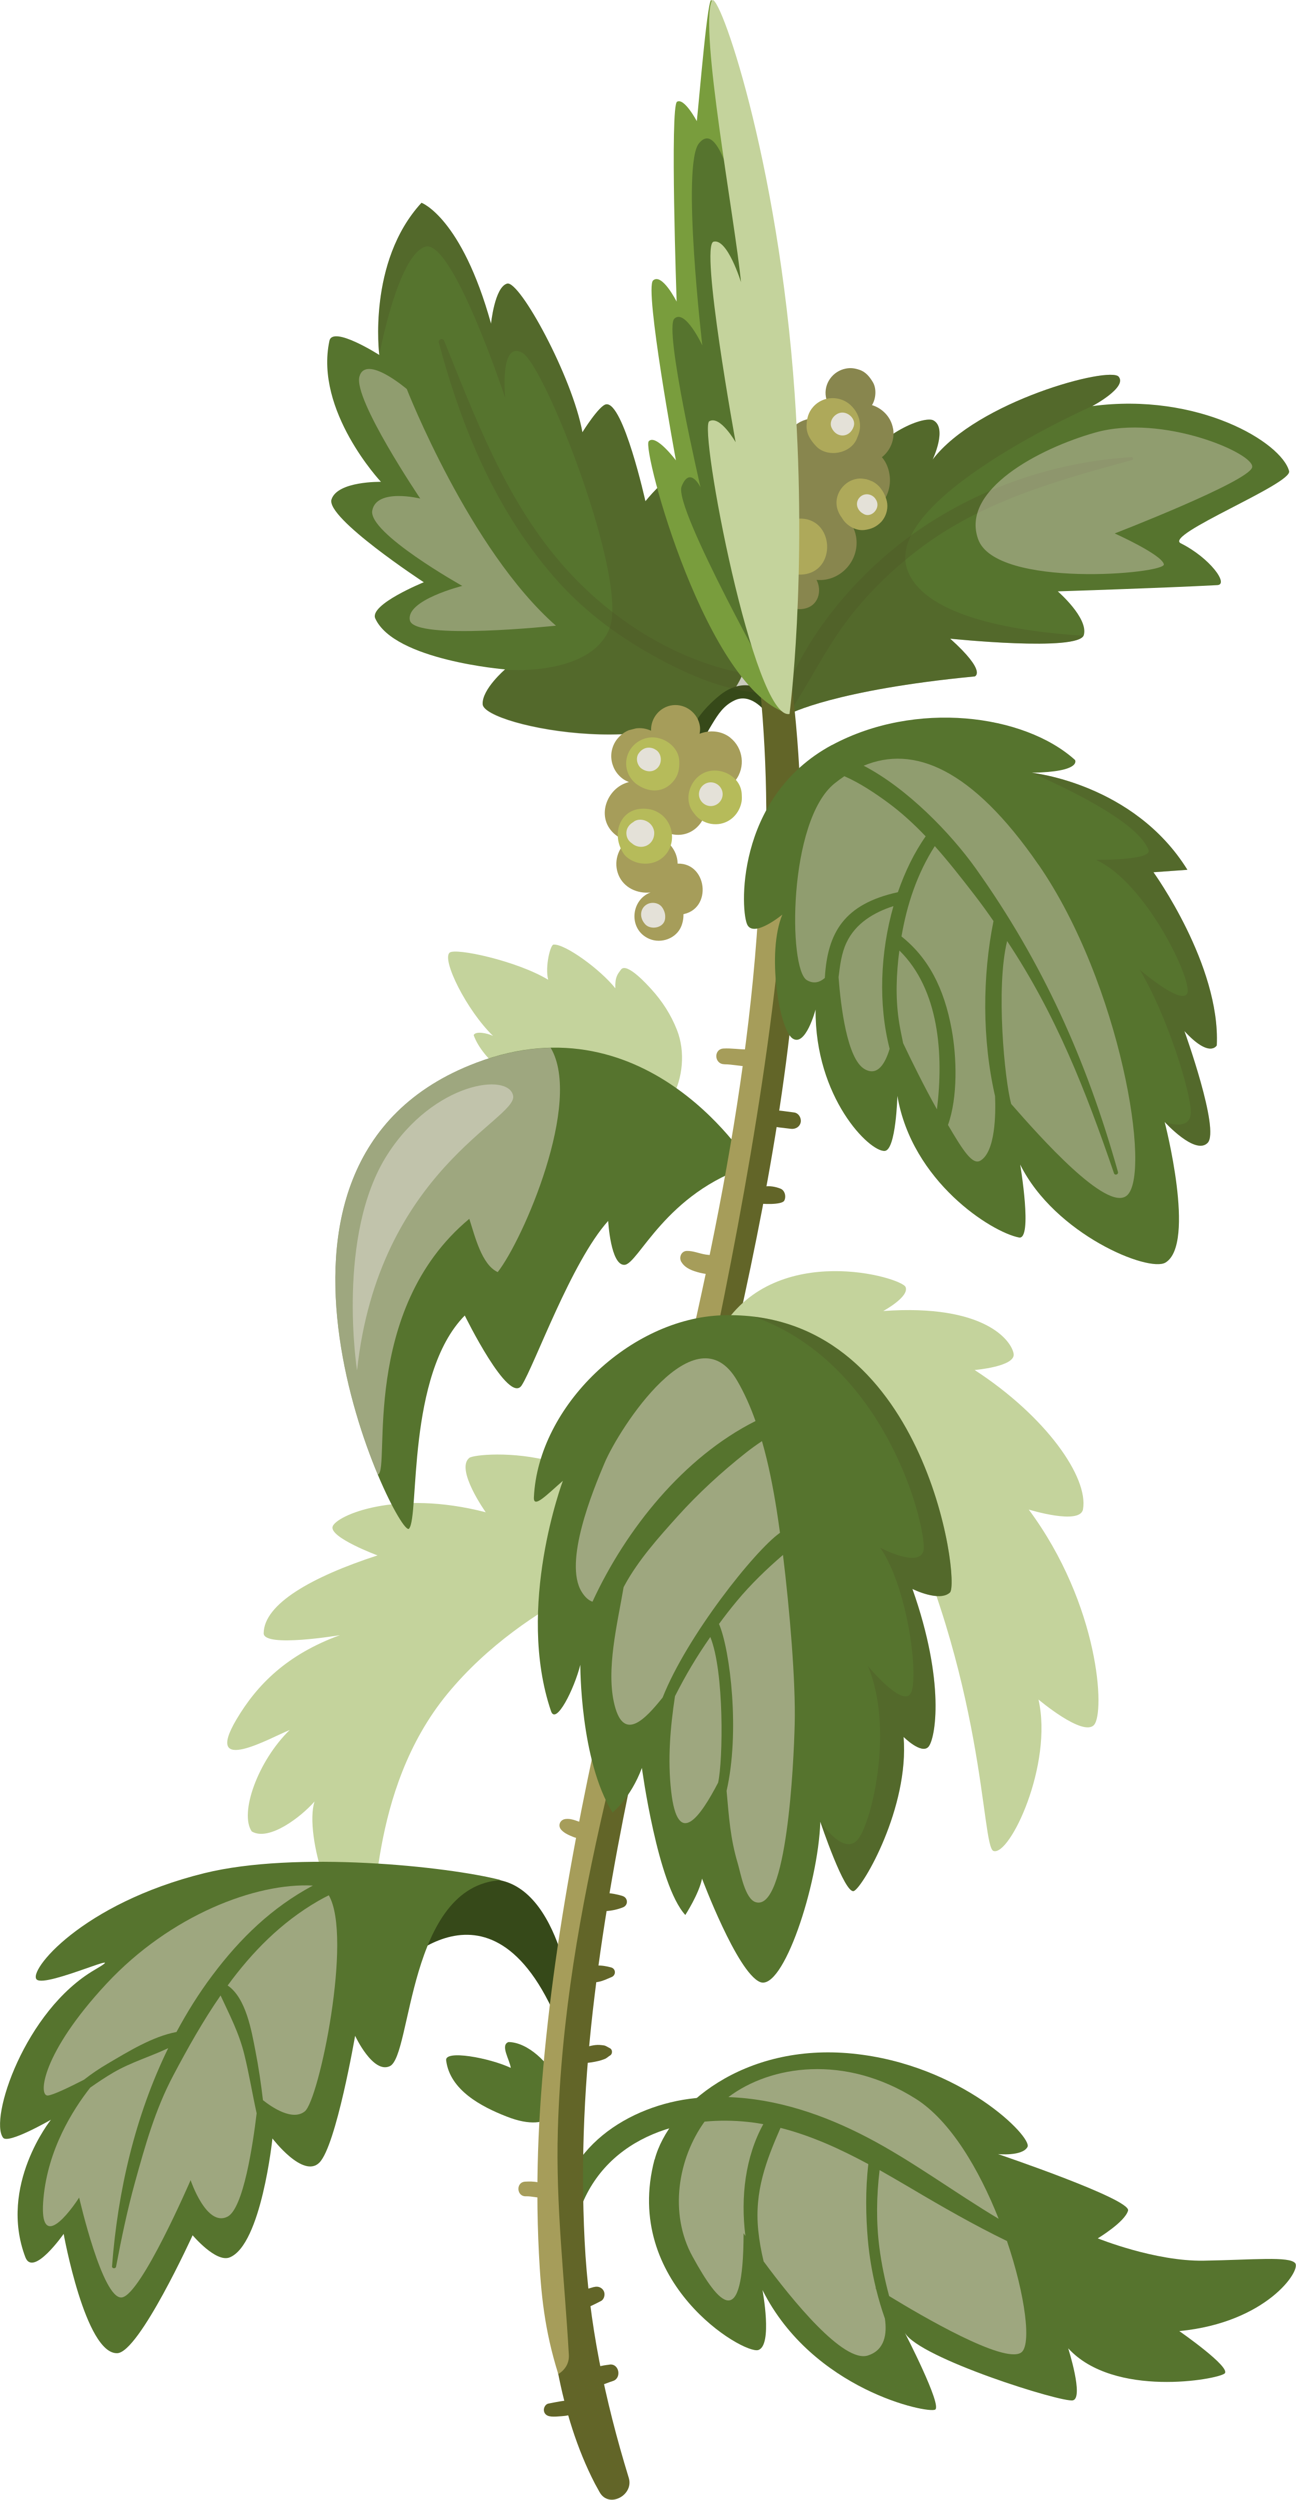 <?xml version="1.0" encoding="UTF-8"?>
<svg xmlns="http://www.w3.org/2000/svg" viewBox="0 0 180.58 348.27">
  <defs>
    <style>
      .cls-1 {
        fill: #88864e;
      }

      .cls-2 {
        fill: #56742e;
      }

      .cls-3 {
        fill: #b6bb5a;
      }

      .cls-4, .cls-5 {
        fill: #e4e1d8;
      }

      .cls-4, .cls-5, .cls-6, .cls-7 {
        mix-blend-mode: overlay;
      }

      .cls-4, .cls-7 {
        opacity: .5;
      }

      .cls-8 {
        fill: #364919;
      }

      .cls-9 {
        fill: #c4d39c;
      }

      .cls-10 {
        fill: none;
        isolation: isolate;
      }

      .cls-11 {
        fill: #4f5227;
        mix-blend-mode: multiply;
        opacity: .3;
      }

      .cls-6 {
        opacity: .4;
      }

      .cls-6, .cls-7 {
        fill: #e7dad1;
      }

      .cls-12 {
        fill: #aea95a;
      }

      .cls-13 {
        fill: #626528;
      }

      .cls-14 {
        fill: #799d3d;
      }

      .cls-15 {
        fill: #a69d5a;
      }
    </style>
  </defs>
  <g class="cls-10">
    <g id="Layer_2" data-name="Layer 2">
      <g id="Layer_1-2" data-name="Layer 1">
        <g>
          <g>
            <path class="cls-2" d="m173.44,317.19c-9.57,1.88-19.55-.56-28.96-5.15-8.13-3.96-15.62-10.08-23.63-14.26-7.43-3.87-15.49-6.32-23.93-5.47-9.3.93-18.94,7.12-19.02,17.34,0,1.36,2,1.43,2.31.19,2.74-11.11,13.46-15.35,24.01-14.22,8.21.88,15.66,5.09,22.63,9.21,14.27,8.42,29.17,16.6,46.86,13.25,1.03-.19.75-.99-.28-.9h0Z"></path>
            <path class="cls-13" d="m108.74,165.6c-1.32-.52-3.22-.61-3.72,1.05-.14.46.23.86.64.99.36.11,3.29.27,3.62-.37.29-.56.09-1.43-.54-1.67h0Z"></path>
            <path class="cls-13" d="m110.65,154.99c-.56-.07-1.11-.14-1.67-.22-.67-.09-1.31-.07-1.77.51-.17.21-.26.54-.15.8.3.65.78.91,1.48.99.56.07,1.11.13,1.67.2.63.07,1.23-.27,1.36-.92.11-.59-.29-1.28-.92-1.36h0Z"></path>
            <path class="cls-15" d="m100.93,148.28c1.1,0,2.18.27,3.28.29.39,0,.83-.29.98-.64.2-.45.16-.75-.06-1.19-.19-.37-.66-.53-1.05-.53-1.09,0-2.18-.19-3.27-.13-1.42.09-1.29,2.19.12,2.19h0Z"></path>
            <path class="cls-15" d="m94.93,175.8c.54.92,1.6,1.27,2.58,1.52,1.15.28,2.39.4,3.28-.5.35-.36.3-.99-.07-1.31-.71-.62-1.48-.6-2.36-.72-.9-.13-1.74-.53-2.66-.51-.79.02-1.13.91-.77,1.53h0Z"></path>
            <path class="cls-13" d="m84.95,285.34c-.25-.11-.52-.33-.8-.37-.41-.06-.79-.1-1.2-.05-.76.09-1.38.3-2.04.69-.86.52-.35,1.85.6,1.81.64-.03,1.24-.13,1.87-.28.31-.07.59-.17.88-.28.29-.11.49-.34.75-.49.37-.22.35-.85-.05-1.02h0Z"></path>
            <path class="cls-13" d="m85.14,274.1c-1.29-.34-2.72-.51-3.76.53-.37.37-.25,1.13.25,1.34.6.25,1.13.27,1.77.14.67-.13,1.2-.41,1.81-.66.65-.26.62-1.17-.07-1.35h0Z"></path>
            <path class="cls-13" d="m86.72,264.14c-1.39-.42-3.56-.76-4.73.3-.33.31-.29.97.07,1.24,1.21.92,3.42.59,4.75.05.77-.31.7-1.35-.08-1.58h0Z"></path>
            <path class="cls-15" d="m78.23,254.96c.35.37.8.61,1.27.81.59.25,1.27.56,1.85.11.38-.29.5-.67.39-1.13-.16-.71-.89-.89-1.48-1.1-.48-.17-.98-.29-1.49-.22-.77.11-1.09.96-.54,1.53h0Z"></path>
            <path class="cls-13" d="m84.95,329.44c-1.09.13-2.43.33-3.14,1.26-.45.59-.27,1.57.55,1.71,1.08.19,2.02-.37,3.03-.68,1.26-.39.9-2.45-.44-2.3h0Z"></path>
            <path class="cls-13" d="m82.78,318.62c-.39.11-.78.22-1.17.34-.46.14-.88.38-1.3.6-1.21.63-.21,2.63,1.04,2.14.83-.33,1.6-.71,2.39-1.12.43-.22.58-.84.44-1.26-.2-.58-.82-.86-1.39-.69h0Z"></path>
            <path class="cls-13" d="m76.75,336.67c.51.04.98,0,1.48-.04.55-.06,1.09-.06,1.54-.41.54-.42.52-1.18-.08-1.53-.51-.3-1.02-.23-1.57-.14-.57.09-1.14.21-1.71.32-.4.08-.65.55-.63.92.03.55.47.84.97.87h0Z"></path>
            <path class="cls-15" d="m73.28,305.99c.84-.03,1.65.27,2.48.16.55-.07,1.02-.71.62-1.23-.77-1-2.04-1.03-3.21-.97-1.32.07-1.21,2.09.11,2.04h0Z"></path>
            <path class="cls-2" d="m77.52,289.83c-.94-2.35-3.97-5.31-6.67-5.33-1.18.43.16,2.44.32,3.6-2.95-1.39-9.31-2.58-9-1.01.53,4.09,4.83,6.39,8.45,7.8,6.45,2.53,8.41-1.32,6.9-5.06Z"></path>
            <path class="cls-9" d="m73.06,153.09s.02-.06.05-.09c.5-.45,1.46-.66,2.34-.79-3.44-.94-8.21-4.52-9.45-7.99.24-.61,1.89-.29,2.7.11-3.71-3.61-7.16-10.6-6.06-11.6.8-.72,9.4,1.14,13.74,3.77-.47-1.84.33-5.02.78-4.9,1.58-.09,6.44,3.41,8.58,6.09-.06-1.59.32-1.97.78-2.6.81-1.12,3.83,2.29,4.2,2.69,1.55,1.69,2.77,3.59,3.6,5.7,1.21,3.08.8,6.72-.63,9.38-2.83,5.27-8.49,6.15-13.17,5.05-2.68-.63-7.59-4.02-7.47-4.79Z"></path>
            <path class="cls-9" d="m90.62,217.33s-17.12,5.12-28.25,18.62c-11.3,13.71-9.58,32.11-11.15,32.59-4.61,1.42-8.9-12.99-7.39-17.56-1.82,2.1-6.34,5.61-8.75,4.18-1.75-2.53.84-9.81,5.29-14.14-2.57,1.02-12.14,6.51-7.42-1.47,2.87-4.85,7.04-9.05,14.42-11.74,0,0-10.64,1.8-10.63-.26.03-4.07,6.65-7.85,15.86-10.85,0,0-6.77-2.51-6.25-4.03.52-1.52,8.83-5.22,21.33-1.98,0,0-4.28-6.01-2.28-7.58,1.04-.82,21.72-2.42,25.24,14.21Z"></path>
            <path class="cls-2" d="m52.85,49.45s-1.68-12.99,5.88-21.2c0,0,5.58,2.04,9.69,16.85,0,0,.5-5.1,2.24-5.59,1.73-.48,9.09,12.98,10.49,20.71,0,0,2.32-3.73,3.3-3.89,2.39-.39,5.48,13.5,5.48,13.5,0,0,2.91-3.62,3.74-3.07,2.16,1.45,4.1,13.31,4.1,13.31,0,0,.97-1.35,3.21-3.3,2.24-1.94,6.64,11.52,1.33,19.28-7.28,10.66-34.89,5.17-35.06,2.06-.11-2.08,3.12-4.85,3.12-4.85,0,0-15.42-1.25-18.08-7.09-.89-1.95,6.76-5.05,6.76-5.05,0,0-13.69-8.96-12.86-11.54.83-2.58,6.89-2.45,6.89-2.45,0,0-9.28-9.88-7.18-19.65.47-2.17,6.94,1.97,6.94,1.97Z"></path>
            <path class="cls-11" d="m102.31,96.07c5.31-7.77.9-21.23-1.33-19.28-2.24,1.94-3.21,3.3-3.21,3.3,0,0-1.94-11.87-4.1-13.31-.82-.55-3.74,3.07-3.74,3.07,0,0-3.09-13.89-5.48-13.5-.98.16-3.3,3.89-3.3,3.89-1.39-7.73-8.76-21.19-10.49-20.71-1.73.48-2.24,5.59-2.24,5.59-4.12-14.81-9.69-16.85-9.69-16.85-7.56,8.22-5.88,21.2-5.88,21.2,0,0,2.54-13.72,6.34-15.08,3.8-1.37,11.21,21.08,11.21,21.08,0,0-.83-8.09,2.37-6.32,3.19,1.76,14.88,31.72,12.14,38.45-2.73,6.73-14.53,5.7-14.53,5.7,0,0-3.23,2.78-3.12,4.85.17,3.11,27.78,8.6,35.06-2.06Z"></path>
            <path class="cls-8" d="m95.1,110.74c1.05-3.44,2.22-6.75,4.11-9.83.87-1.43,1.63-2.63,3.18-3.35,2.05-.95,3.93,1,4.85,2.33.6.86,1.86.8,1.53-.22-1.25-3.87-4.94-5.62-8.43-2.84-4.94,3.94-6.03,8.99-6.23,13.83-.03.6.84.59.99.08h0Z"></path>
            <g>
              <path class="cls-2" d="m110.01,99.46s6.27-3.34,25.81-5.22c0,0,1.78-.59-3.42-5.26,0,0,17.97,1.87,18.62-.51.65-2.38-3.63-6.08-3.63-6.08,0,0,14.75-.47,22.23-.87,1.65-.09-1.02-3.79-5.1-5.83-2.38-1.19,15.56-8.27,15.1-10.05-1.05-4.02-12.7-11.02-27.43-9.06,0,0,4.93-2.61,3.68-4.1-1.25-1.49-19.72,3.41-25.92,11.55,0,0,2.1-4.41.09-5.47-2.01-1.06-20.77,5.81-20.04,40.9Z"></path>
              <path class="cls-11" d="m126.5,79.57c-3.92-9.94,25.69-22.99,25.69-22.99,0,0,4.93-2.61,3.68-4.1-1.25-1.49-19.72,3.41-25.92,11.55,0,0,2.1-4.41.09-5.47-2.01-1.06-20.77,5.81-20.04,40.9,0,0,6.27-3.34,25.81-5.22,0,0,1.78-.59-3.42-5.26,0,0,17.42,1.81,18.57-.41-8.69-.54-21.88-2.44-24.46-9Z"></path>
              <path class="cls-1" d="m124.43,59.7c-.28-1.59-1.47-2.81-2.93-3.26.56-.89.65-2.3.13-3.18-.46-.77-1.01-1.46-1.91-1.75-.64-.21-1.19-.29-1.86-.16-1.84.35-3.11,2.11-2.78,3.97.16.89.67,1.69,1.41,2.21.19.13.39.24.59.33-.32.41-.57.89-.72,1.4-.84-.77-2.03-1.19-3.5-.93-3.74.66-4.25,4.79-2.48,7.09-.8.32-1.51.88-2.01,1.59-.18.34-.36.68-.53,1.02-.28.76-.35,1.54-.21,2.34,0,.07,0,.13.01.2.07,1.13.97,2.29,1.86,2.92,0,0,0,0,0,0-.44.93-.61,1.99-.42,3.06.21,1.21.85,2.25,1.73,3-3.16.8-2.2,5.86,1.16,5.27,2.13-.37,2.58-2.56,1.8-4.03.43.04.87.03,1.31-.05,2.78-.49,4.69-3.22,4.2-5.99-.2-1.13-.77-2.11-1.56-2.85,2,.45,4.16-.35,5.35-2.05.52-.74.82-1.56.91-2.46.12-1.25-.24-2.72-1.1-3.69,1.17-.92,1.83-2.45,1.56-4Z"></path>
              <path class="cls-12" d="m118.47,56.4c-.97-.87-2.36-1.16-3.6-.75-.61.21-1.13.55-1.56,1.03-.69.77-.9,1.64-.93,2.64-.03,1.15.59,2.05,1.33,2.84,1.54,1.64,4.78,1.08,5.66-1,.29-.68.5-1.26.46-2.02-.06-1.06-.57-2.04-1.36-2.74Z"></path>
              <path class="cls-12" d="m123.08,68.59c-.07-.13-.14-.25-.23-.36-.33-.5-.76-.88-1.29-1.16-.08-.03-.16-.06-.24-.09-.17-.08-.34-.14-.52-.19-.05-.02-.1-.04-.15-.05,0,0,0,0,0,.02-.29-.06-.59-.1-.9-.09-2.15.12-3.76,2.36-3.01,4.43.17.46.36.78.61,1.09-.04-.05-.08-.09-.12-.14.07.09.13.17.19.27.6.95,1.87,1.66,3.02,1.52.97-.12,1.65-.43,2.34-1.12.4-.44.66-.96.79-1.54.21-.97-.05-1.75-.48-2.59Z"></path>
              <path class="cls-12" d="m111.27,72.26c-5.02.27-4.61,8.06.42,7.79,5.02-.27,4.6-8.06-.42-7.79Z"></path>
              <path class="cls-11" d="m157.65,63.69c-11.28.69-22.51,4.71-31.54,11.52-7.42,5.6-14.53,14.15-17.32,23.13-.29.92,1.02,1.21,1.47.53,2.6-3.96,4.65-8.19,7.48-12.02,2.92-3.95,6.44-7.41,10.35-10.37,8.77-6.66,19.2-9.53,29.64-12.39.23-.06.15-.42-.08-.41h0Z"></path>
              <path class="cls-2" d="m104.62,162.39s-14.15-23.44-38.25-14.33c-36.84,13.92-10.85,66.56-9.38,64.92,1.47-1.64-.38-21.45,7.77-29.7,0,0,6.14,12.55,7.94,9.72,1.8-2.83,6.88-17.16,12.04-22.9,0,0,.34,6.23,2.28,6.12s5.7-10.07,17.6-13.83Z"></path>
              <path class="cls-2" d="m91.22,300.87c1.97-7.44,12.39-16.28,27.57-14.76,15.18,1.52,25.09,11.66,24.38,13-.71,1.34-4.11,1-4.11,1,0,0,18.56,6.28,18.12,7.87-.43,1.59-4.22,3.87-4.22,3.87,0,0,7.94,3.22,14.74,3.11,7.02-.12,11.94-.64,12.77.35.84,1-3.98,8.28-16.15,9.46,0,0,7.3,5.07,6.31,5.91-1,.84-15.43,3.44-21.79-3.51,0,0,2.2,6.91.65,7.25-1.54.34-21.4-5.87-23.41-9.41,0,0,5.23,10.13,4.22,10.7-1.01.58-17.06-2.72-24.06-16.66,0,0,1.46,7.73-.59,8.36-2.05.63-18.99-9.38-14.45-26.55Z"></path>
              <path class="cls-8" d="m54.59,274.96s14.2-16.46,23.68,8.08l1.68-2.51s-1.58-18.03-11.27-18.71c-9.7-.68-14.08,13.14-14.08,13.14Z"></path>
              <path class="cls-13" d="m104.19,83.22c7.8,44.78-3.51,88.95-14.27,132.19-5.37,21.56-10.56,43.23-13.04,65.35-1.23,11.01-1.55,22.07-.99,33.14.54,10.81,1.98,22.39,7,32.12.21.39.43.79.65,1.18,1.29,2.34,4.81.42,4.07-1.98-3.34-10.9-5.58-21.6-6.15-33.01-.58-11.44,0-22.83,1.39-34.18,2.68-22.11,8.02-43.79,13.32-65.38,10.44-42.53,21.17-86.4,12-130.19-.47-2.24-4.37-1.5-3.97.76h0Z"></path>
              <path class="cls-15" d="m109.99,121.74c-1.14.21-2.94-.28-4.06-.05-1.21,31.38-8.73,62.33-16.35,92.91-5.37,21.56-10.77,44.94-13.24,67.06-1.23,11.01-1.81,21.23-1.25,32.3.28,5.54.76,10.64,2.7,16.8.89-.54,1.55-1.47,1.47-2.7-.6-10.59-1.84-20.77-1.53-31.33.92-31.56,10.67-59.66,17.63-90.3,4.61-20.32,10.81-49.62,13.32-75.52.66-6.85,1.32-3.74,1.31-9.17Z"></path>
              <path class="cls-11" d="m61.15,47.75c3.17,11.85,7.86,23.18,15.96,32.54,3.93,4.54,8.48,8,13.71,10.94,5.08,2.86,11.5,5.71,17.46,5.31,1.42-.1,1.24-2.07-.12-2.15-11.65-.69-22.72-7.39-30.17-16.14-7.66-9-11.72-19.93-16.09-30.75-.19-.48-.9-.25-.76.25h0Z"></path>
              <path class="cls-9" d="m100.69,184.86s15.52,6.17,23.43,22.15c13.31,26.87,12.58,50.3,14.31,50.87,2.27.75,8.32-12.03,6.27-21.1,0,0,6.17,5.22,7.73,3.55,1.56-1.67.79-16.69-9.09-30.02,0,0,7.16,2.22,7.56-.03.79-4.44-5.14-12.94-15.1-19.41,0,0,5.69-.47,5.44-2.24-.26-1.76-3.91-6.99-18.17-5.98,0,0,3.67-1.98,3.11-3.34-.56-1.36-17.87-6.39-25.49,5.54Z"></path>
              <path class="cls-14" d="m99.18.11c-.52-1.48-1.74,13.63-2.09,16.77,0,0-1.74-3.29-2.75-2.71-1.01.57-.06,27.85-.06,27.85,0,0-2.04-4.05-3.28-2.95-1.24,1.11,3.18,25.07,3.18,25.07,0,0-2.81-3.75-3.79-2.66-.98,1.09,8.13,34.96,19.62,37.98,0,0-3.91-79.69-10.83-99.35Z"></path>
              <path class="cls-2" d="m108.29,96.53s-14.48-25.78-13.32-28.75c1.16-2.96,2.64.12,2.64.12,0,0-5.14-22.11-3.64-23.51,1.5-1.4,3.89,3.74,3.89,3.74,0,0-2.94-25.12-.47-28.16,2.47-3.03,4.46,4.5,6.46,12.29,2,7.79,4.44,64.25,4.44,64.25Z"></path>
              <path class="cls-2" d="m100.61,183.25c-12.73.43-25.61,12.57-26.22,25.36-.08,1.64,1.8-.36,4.04-2.3,0,0-6.6,17.53-1.65,32.1.68,1.98,3.22-3.04,4.08-6.47,0,0-.06,13.28,4.49,20.58,0,0,2.5-1.96,4.09-6.21,0,0,2.18,16.28,6.05,20.49,0,0,1.92-2.97,2.33-5.07,0,0,4.87,13.01,8.06,14.4,3.2,1.39,8.12-13.45,8.42-22.32,0,0,3.42,10.23,4.69,9.64,1.27-.59,7.7-11.61,6.91-21.46,0,0,2.48,2.47,3.46,1.38.98-1.09,2.38-8.98-2.23-22,0,0,3.75,1.88,5.23.5,1.49-1.38-3.44-39.57-31.76-38.62Z"></path>
              <path class="cls-2" d="m115.91,103.81c11.61-6.26,26.78-4.34,33.88,2.07,0,0,1.02,1.66-6.04,1.78,0,0,14.22,1.46,21.7,13.52l-4.73.34s9.35,12.94,8.82,24.12c0,0-.96,1.87-4.51-1.99,0,0,4.97,13.78,3.24,15.57-1.73,1.79-5.99-2.91-5.99-2.91,0,0,4.41,16.99.12,19.59-2.34,1.42-15.42-3.92-20.25-13.65,0,0,1.78,10.55-.17,10.16-3.85-.75-14.93-7.8-16.94-19.73,0,0-.19,7.55-1.76,7.67-2.14.15-9.74-7.44-9.64-19.7,0,0-1.41,5.35-3.25,4-1.83-1.35-3.58-11.95-1.38-17.23,0,0-3.82,3.17-4.84,1.5-1.02-1.66-1.86-17.79,11.75-25.13Z"></path>
              <path class="cls-9" d="m110.01,99.46s2.49-18.87.72-44.54C108.44,21.85,100-1.78,99.18.11c-1.74,4,3.2,30.28,4.07,39.21,0,0-1.89-6.14-3.82-5.65-1.93.49,3.07,27.94,3.07,27.94,0,0-2.16-3.79-3.67-2.92-1.52.86,6.23,41.79,11.18,40.78Z"></path>
              <path class="cls-2" d="m69.81,261.94c-7.58-1.95-28.63-4.1-41.33-.97-17.17,4.25-24.72,13.75-23.34,14.84,1.38,1.1,13.59-4.6,8.05-1.37-9.73,5.68-14.73,20.79-12.76,23.39.71.94,6.67-2.51,6.67-2.51,0,0-7.35,9.15-3.57,19.15,1.08,2.86,5.34-3.24,5.34-3.24,0,0,3.02,16.74,7.46,16.62,3.06-.08,10.51-16.43,10.51-16.43,0,0,3.24,3.84,5.15,3.09,4.43-1.75,5.97-16.58,5.97-16.58,0,0,4.29,5.65,6.55,3.36,2.34-2.37,4.97-17.66,4.97-17.66,0,0,2.48,5.34,4.84,4.23,3.08-1.45,2.47-25.16,15.5-25.92Z"></path>
              <path class="cls-6" d="m144.69,120.46c-9.3-13.48-17.43-16.67-24.35-13.78,6.12,3.18,12.15,9.46,15.58,14.26,9.38,13.16,15.5,26.82,19.85,42.33.1.36-.43.54-.55.19-3.96-11.56-8.07-22.07-14.89-32.35-1.6,6.46-.35,19.42.57,22.7,4.03,4.61,13.25,14.98,16.07,12.79,3.58-2.77-.83-29.56-12.27-46.14Z"></path>
              <path class="cls-6" d="m138.44,128.34c-.86-1.25-1.75-2.48-2.67-3.67-1.76-2.28-3.57-4.6-5.52-6.79-2.46,3.85-3.88,8.13-4.64,12.59,3.72,2.96,5.93,7.15,6.99,12.94.71,3.84.88,9.44-.51,13.32,2.15,3.68,3.44,5.62,4.52,4.97,2.1-1.25,2.14-6.57,2.04-8.98-1.82-7.92-1.76-16.75-.22-24.39Z"></path>
              <path class="cls-6" d="m125.32,132.43c-.05.39-.11.79-.15,1.18-.34,3.31-.36,6.37.25,9.64.13.7.28,1.4.42,2.09,1.13,2.38,2.9,5.99,4.71,9.22.95-7.66.31-16.71-5.24-22.14Z"></path>
              <path class="cls-6" d="m125.11,124.3c.99-2.86,2.28-5.52,3.87-7.78-1.62-1.7-3.35-3.29-5.22-4.67-1.74-1.28-3.91-2.75-6.11-3.71-.46.31-.92.65-1.37,1.01-6.46,5.21-6.47,25.88-3.85,27.41.98.57,1.82.28,2.5-.31.36-6.32,2.69-10.31,10.19-11.95Z"></path>
              <path class="cls-6" d="m124.49,126.24c-2.72.87-5.27,2.39-6.54,5.08-.72,1.52-.9,3.19-1.11,4.82.31,4.06,1.19,11.41,3.63,12.81,1.84,1.06,2.9-.85,3.49-2.83-1.6-6.2-1.31-13.44.53-19.88Z"></path>
            </g>
            <path class="cls-15" d="m101.76,102.77c-1.25-.98-2.9-1.09-4.28-.54.06-.32.09-.65.05-.99-.23-1.85-1.97-3.21-3.82-2.99-1.77.22-3.07,1.81-2.99,3.56-.03-.01-.05-.03-.08-.04-.65-.28-1.32-.38-2.02-.29-.34.09-.68.18-1.02.26-.63.27-1.16.67-1.59,1.21,0,0-.01.02-.02.02-.42.53-.67,1.14-.78,1.8-.1.7-.02,1.38.25,2.03,0,.01,0,.03.01.04.26.63.67,1.16,1.21,1.59.29.23.61.39.95.53-3.13.75-4.76,5.09-1.83,7.38.5.39,1.07.64,1.66.75-1.4,1.13-1.99,3.07-1.28,4.81.73,1.79,2.65,2.64,4.46,2.44-2.77,1.03-3.13,5.18-.18,6.46,1.67.72,3.8-.05,4.48-1.78.44-1.11.45-2.65-.42-3.6-.78-.86-1.74-1.4-2.92-1.3.73-.25,1.4-.68,1.91-1.33,1.34-1.71,1.08-3.62-.04-4.98-.78-.94-1.6-1.5-2.53-1.68.32-.23.62-.49.86-.8,1.37,1.13,3.42,1.4,4.98.21,1.86-1.42,1.92-3.8.89-5.49,1.68.62,3.66.14,4.81-1.33,1.42-1.82,1.09-4.52-.73-5.94Z"></path>
            <path class="cls-15" d="m94.03,120.35c-4.56.56-3.7,7.63.86,7.07,4.56-.56,3.69-7.63-.86-7.07Z"></path>
            <path class="cls-3" d="m98.24,107.61c-2.13.87-3.12,3.85-1.54,5.69.2.28.43.53.71.75.77.6,1.75.87,2.72.76,1.67-.2,2.91-1.5,3.2-3.12.06-.36.04-.73.02-1.09-.14-2.44-2.98-3.86-5.11-2.99Z"></path>
            <path class="cls-3" d="m90.43,102.76c-1.96.28-3.4,2.05-3.16,4.04.12.95.61,1.82,1.37,2.41.08.06.17.12.26.18,1.68,1.09,3.68,1.05,5.01-.65.63-.81.77-1.67.74-2.66-.05-2.09-2.27-3.59-4.22-3.32Z"></path>
            <path class="cls-3" d="m93.32,115.03c-.5-1.22-1.64-2.12-2.95-2.31-3.76-.56-5.33,3.21-3.58,6.05.02.03.03.05.05.08.48.78,1.54,1.3,2.42,1.43,3.2.47,5.19-2.51,4.06-5.26Z"></path>
            <path class="cls-5" d="m91.21,104.36s-.04-.02-.06-.03c-.88-.39-1.7-.08-2.21.71-.22.35-.24.86-.11,1.24.1.3.27.58.52.77.72.54,1.68.59,2.32-.12.67-.75.51-2.14-.47-2.56Z"></path>
            <path class="cls-5" d="m90.83,115.05c-.52-.8-1.79-1.16-2.59-.53.06-.03.1-.05.15-.07-.67.34-1.15.91-1.11,1.72.03.6.34,1.04.78,1.33.48.44,1.21.6,1.84.39.81-.27,1.27-1.03,1.26-1.85,0-.35-.13-.69-.32-.99Z"></path>
            <path class="cls-5" d="m98.95,109c-.9.05-1.61.84-1.56,1.74.05.9.84,1.61,1.74,1.56.9-.05,1.61-.84,1.56-1.74-.05-.9-.84-1.61-1.74-1.56Z"></path>
            <path class="cls-5" d="m92.33,126.52c-.44-.78-1.57-.94-2.28-.47-.78.52-.91,1.5-.47,2.28.19.33.43.62.79.77.87.37,2.15,0,2.3-1.08.07-.59-.05-1-.33-1.5Z"></path>
            <path class="cls-5" d="m117.3,57.48c-.96.05-1.87,1.14-1.43,2.11.69,1.52,2.56,1.42,3.08-.17.33-1.01-.69-1.99-1.65-1.94Z"></path>
            <path class="cls-5" d="m121.97,69.48c-.52-.73-1.59-.85-2.21-.16-.64.72-.35,1.71.4,2.18.04.03.08.05.13.08.92.57,1.98-.33,1.97-1.27,0-.31-.11-.58-.29-.82Z"></path>
            <path class="cls-7" d="m82.56,223.14c4.66-10.1,12.7-20.13,22.71-25.16-.7-1.97-1.53-3.87-2.56-5.63-5.77-9.92-16.43,6.65-18.47,11.47-1.62,3.82-5.75,13.84-3.19,17.96.47.76.98,1.19,1.5,1.37Z"></path>
            <path class="cls-7" d="m108.68,213.55c-.16-1.14-.31-2.21-.46-3.16-.5-3.14-1.13-6.42-2.05-9.61-.78.52-1.54,1.06-2.28,1.65-3.38,2.68-6.58,5.61-9.47,8.82-2.66,2.96-5.47,6.09-7.38,9.6-.05.09-.1.19-.15.28-.84,5.02-2.51,11.56-1.25,16.46,1.29,5.06,4.2,2.02,6.69-1.09,3.37-8.54,12.82-20.46,16.35-22.95Z"></path>
            <path class="cls-7" d="m98.97,228.07c-1.95,2.81-3.37,5.2-4.92,8.24-.66,4.4-1.04,8.8-.53,13.27.92,8.11,4.09,3.47,6.54-1.22.69-3.08.87-15.52-1.09-20.29Z"></path>
            <path class="cls-7" d="m109.08,216.65c-2.26,1.95-4.43,4.03-6.41,6.41-.87,1.05-1.71,2.12-2.5,3.21,0,.01.02.01.03.02,1.56,3.69,2.91,15.07,1.04,23.21.33,3.59.5,6.59,1.57,10.16.38,1.27.99,4.89,2.48,5.35,4.37,1.35,5.31-19.41,5.44-24.8.15-5.89-.69-15.83-1.63-23.57Z"></path>
            <path class="cls-7" d="m66.37,148.06c-27.59,10.43-19.94,42.56-13.74,57.36,0,0,0,0,0,.01.01,0,.03,0,.05,0,1.72-.68-2.6-22.89,12.71-35.62.79,2.41,1.71,6.38,3.96,7.42,3.54-4.51,11.87-23.69,7.38-31.25-3.21.07-6.67.7-10.37,2.09Z"></path>
            <path class="cls-11" d="m169.54,145.65c.53-11.18-8.82-24.12-8.82-24.12l4.73-.34c-7.48-12.06-21.7-13.52-21.7-13.52,3.31,1.46,14.69,6.55,16.28,10.75.56,1.47-7.34,1.37-7.34,1.37,7,3.13,13.61,17.03,12.72,18.64-.89,1.61-6.62-3.35-6.62-3.35,3.86,6.43,7.17,17.18,7.13,19.91-.05,2.74-3.63,1.32-3.63,1.32,0,0,4.26,4.71,5.99,2.91,1.73-1.79-3.24-15.57-3.24-15.57,3.55,3.86,4.51,1.99,4.51,1.99Z"></path>
            <path class="cls-4" d="m49.75,190.94s-2.95-18.89,4.23-30.09c6.48-10.11,16.95-11.46,17.52-8.17.57,3.29-18.76,10.38-21.75,38.26Z"></path>
            <path class="cls-7" d="m6.65,291.95c.7-.04,3-1.15,5.05-2.2,1.06-.83,2.17-1.58,3.32-2.25,2.83-1.66,6.24-3.78,9.57-4.4,1.47-2.74,3.12-5.39,5-7.89,3.9-5.2,8.3-9.45,14-12.51-7.91-.42-19.85,4.11-28.75,13.67-9.04,9.71-9.53,15.65-8.19,15.58Z"></path>
            <path class="cls-7" d="m30.73,278.02c-2.43,3.51-4.56,7.3-6.59,11.14-2.51,4.74-3.91,9.74-5.34,14.91-1.07,3.86-1.88,7.8-2.63,11.73-.06.31-.58.28-.56-.05.79-10.45,3.22-20.97,7.83-30.4-2.49,1.18-5.23,1.99-7.61,3.38-1.13.66-2.21,1.38-3.26,2.12-2.47,3.15-5.87,8.59-6.51,15.36-.66,6.96,2.8,3.26,4.97-.04,0,0,3.26,14.28,5.95,13.91,2.69-.37,9.58-16.34,9.58-16.34,0,0,2.2,6.59,5.14,5.09,2.21-1.13,3.54-10.05,4.06-14.4-.6-2.71-1.04-5.45-1.71-8.17-.75-3.07-2.05-5.5-3.31-8.24Z"></path>
            <path class="cls-7" d="m45.82,264.05c-.51.25-1.01.52-1.5.8-5.16,2.99-9.18,7.1-12.6,11.77,2.57,1.74,3.34,6.38,3.87,9.12.45,2.29.78,4.57,1.05,6.86,1.26,1,4.12,2.93,5.83,1.56,1.98-1.58,6.71-24.33,3.34-30.11Z"></path>
            <g>
              <path class="cls-7" d="m120.85,297.79c6.23,3.25,12.15,7.67,18.3,11.34-2.71-6.85-6.71-13.67-11.56-16.73-9.89-6.23-20.21-4.67-26.1-.23,6.78.24,13.29,2.45,19.36,5.62Z"></path>
              <path class="cls-7" d="m106.35,295.94c-.71-.13-1.42-.24-2.14-.31-2.03-.22-4.06-.23-6.04-.04-3.71,5.14-4.98,12.79-1.67,18.8,3.75,6.83,7.07,10.55,7.11-3.25,0,0,.09.14.25.38-.68-5.46-.01-11.02,2.49-15.57Z"></path>
              <path class="cls-7" d="m122.09,318.96c-.07-.15-.11-.23-.11-.23,0,0,.02.01.06.04-.54-2.23-.92-4.49-1.12-6.76-.28-3.25-.35-6.92.07-10.5-3.91-2.11-7.97-3.97-12.24-5.05-1.97,4.53-3.65,8.8-3.1,14.25.15,1.5.41,2.94.75,4.35,3.96,5.36,11.12,14.2,14.53,13.11,2.37-.76,2.68-3.02,2.37-5.14-.47-1.33-.87-2.68-1.21-4.05Z"></path>
              <path class="cls-7" d="m140.28,312.21c-4.57-2.22-9.03-4.78-13.42-7.38-1.41-.83-2.85-1.67-4.3-2.49-.43,3.58-.49,7.22-.03,10.79.3,2.31.77,4.56,1.36,6.76,4.56,2.79,15.97,9.46,18.38,7.88,1.49-.98.62-7.94-1.97-15.57Z"></path>
            </g>
            <path class="cls-6" d="m174.47,65.11c.46-1.89-12.47-7.5-21.85-4.85-7.85,2.21-18.83,8.02-16.32,14.89,2.51,6.87,26.13,4.81,25.87,3.47-.27-1.35-6.85-4.3-6.85-4.3,0,0,18.68-7.23,19.15-9.21Z"></path>
            <path class="cls-6" d="m58.55,69.45s-9.33-13.81-8.47-16.98c.87-3.17,6.6,1.73,6.6,1.73,0,0,8.76,22.43,20.78,32.97,0,0-19.66,2.1-20.34-.72-.67-2.83,7.29-4.82,7.29-4.82,0,0-13.15-7.36-12.54-10.51.61-3.16,6.68-1.66,6.68-1.66Z"></path>
          </g>
          <path class="cls-11" d="m127.13,221.38s3.75,1.88,5.23.5c1.41-1.31-2.92-35.5-27.32-38.44,18.98,6.74,24.26,30.32,23.62,32.65-.65,2.38-6.01-.46-6.01-.46,3.96,5.77,5.42,18.45,4.22,20.33-1.2,1.89-5.93-3.84-5.93-3.84,3.59,8.65.63,21.31-1.3,24.01-1.94,2.71-5.33-2.32-5.33-2.32,0,0,3.42,10.23,4.69,9.64,1.27-.59,7.7-11.61,6.91-21.46,0,0,2.48,2.47,3.46,1.38.98-1.09,2.38-8.98-2.23-22Z"></path>
        </g>
      </g>
    </g>
  </g>
</svg>
